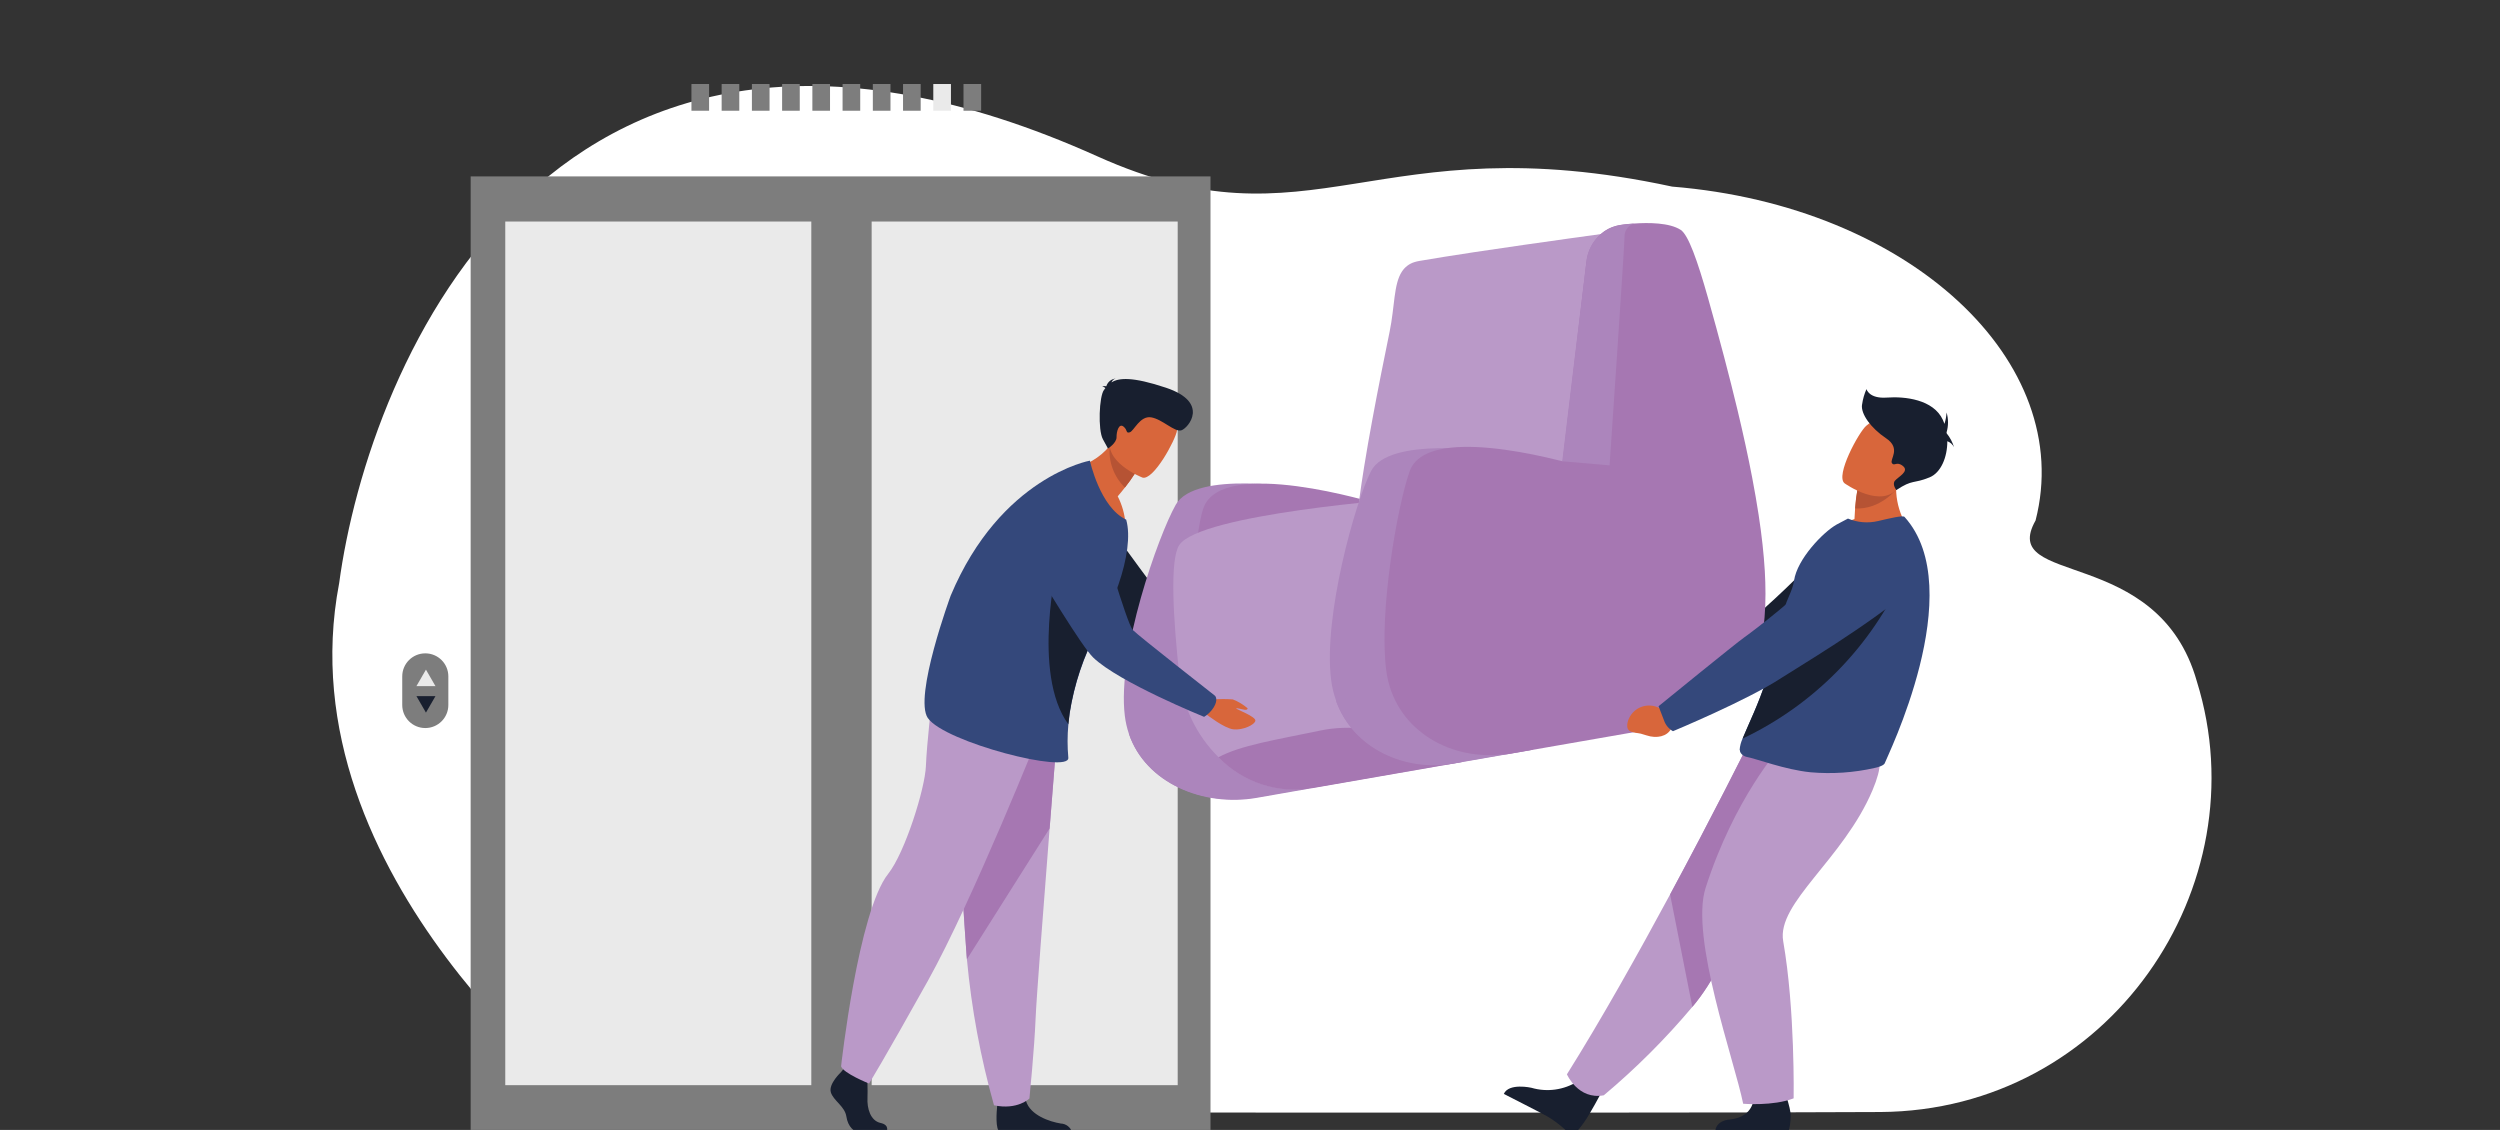 <?xml version="1.0" encoding="UTF-8"?>
<svg id="Layer_2" xmlns="http://www.w3.org/2000/svg" xmlns:xlink="http://www.w3.org/1999/xlink" viewBox="0 0 402.31 181.83">
  <rect x="0" y="0" width="402.31" height="181.83" fill="#333333" stroke="none"/>
  <defs>
    <style>
      .cls-1 {
        fill: none;
      }

      .cls-2 {
        fill: #eaeaea;
      }

      .cls-3 {
        fill: #a677b2;
      }

      .cls-4 {
        fill: #ba99c8;
      }

      .cls-5 {
        fill: #d8663b;
      }

      .cls-6 {
        clip-path: url(#clippath-1);
      }

      .cls-7 {
        fill: #7d7d7d;
      }

      .cls-8 {
        fill: #fff;
      }

      .cls-9 {
        fill: #181f2f;
      }

      .cls-10 {
        fill: #ea8d4f;
      }

      .cls-11 {
        fill: #b65334;
      }

      .cls-12 {
        fill: #ac85bc;
      }

      .cls-13 {
        fill: #34487b;
      }

      .cls-14 {
        fill: #f47858;
      }
    </style>
    <clipPath id="clippath-1">
      <rect class="cls-1" x="-322.32" y="30.67" width="390.74" height="269.79"/>
    </clipPath>
  </defs>
  <g id="Group_32672">
    <g id="Group_31110">
      <g class="cls-6">
        <g id="Group_31109">
          <path id="Path_88130" class="cls-9" d="M246.28,138.43l1.01,2.97,2.26.08,1.79-3.91s-3.6-1.31-5.06.86"/>
          <path id="Path_88131" class="cls-9" d="M247.29,141.4l-3.55,31.52,4.99,12.82,4.95-12.48-4.14-31.79s-.79-1.5-2.25-.08"/>
        </g>
      </g>
    </g>
    <rect id="Rectangle_17572" class="cls-1" x="-322.32" y="30.67" width="390.74" height="269.79"/>
  </g>
  <path id="Path_92023" class="cls-8" d="M54.57,93.91c4.75-35.39,34.7-108,122.03-68.75,34.73,15.61,44.61-5.45,92.49,4.87,38.34,3.11,65.02,28.26,58.48,53.73-6.08,10.76,19.73,3.77,25.96,25.91,10.27,33-14.17,69.05-50.94,69.28-36.77.23-206.63,0-206.63,0,0,0-50.44-37.66-41.39-85.06Z"/>
  <g id="Group_32675">
    <g id="Group_227">
      <rect id="Rectangle_196" class="cls-7" x="111.27" y="13.52" width="2.84" height="4.3"/>
      <rect id="Rectangle_197" class="cls-7" x="116.13" y="13.52" width="2.84" height="4.3"/>
      <rect id="Rectangle_198" class="cls-7" x="121" y="13.52" width="2.84" height="4.3"/>
      <rect id="Rectangle_199" class="cls-7" x="125.86" y="13.52" width="2.84" height="4.3"/>
      <rect id="Rectangle_200" class="cls-7" x="130.73" y="13.52" width="2.84" height="4.3"/>
      <rect id="Rectangle_201" class="cls-7" x="135.59" y="13.52" width="2.84" height="4.3"/>
      <rect id="Rectangle_202" class="cls-7" x="140.46" y="13.52" width="2.84" height="4.3"/>
      <rect id="Rectangle_203" class="cls-7" x="145.32" y="13.52" width="2.84" height="4.3"/>
      <rect id="Rectangle_204" class="cls-2" x="150.19" y="13.52" width="2.84" height="4.3"/>
      <rect id="Rectangle_205" class="cls-7" x="155.05" y="13.52" width="2.84" height="4.3"/>
    </g>
    <rect id="Rectangle_206" class="cls-7" x="75.74" y="28.39" width="119.06" height="153.97"/>
    <rect id="Rectangle_207" class="cls-7" x="83.64" y="31.82" width="102.57" height="145.75"/>
    <g id="Group_228">
      <rect id="Rectangle_208" class="cls-2" x="140.27" y="35.65" width="49.25" height="138.98"/>
    </g>
    <g id="Group_229">
      <rect id="Rectangle_209" class="cls-2" x="81.31" y="35.65" width="49.25" height="138.98"/>
    </g>
    <path id="Rectangle_210" class="cls-7" d="M68.44,117.16h0c-2.05,0-3.71-1.66-3.71-3.71v-4.6c0-2.05,1.66-3.71,3.71-3.71h0c2.05,0,3.71,1.66,3.71,3.71h0v4.6c0,2.05-1.66,3.71-3.71,3.71Z"/>
    <path id="Path_111" class="cls-2" d="M68.55,107.77l1.53,2.65h-3.07l1.53-2.65Z"/>
    <path id="Path_112" class="cls-9" d="M68.55,114.67l1.53-2.65h-3.07l1.53,2.65Z"/>
    <g id="Group_236">
      <g id="Group_230">
        <path id="Path_113" class="cls-14" d="M199.82,108.07l1.94.37c2.18-.47,4.36.83,4.97,2.98,0,0,.43,1.62-.78,1.54s-.74-.23-2.45-.31-3.23-.95-3.64-2.14l-.95-1.05.9-1.38Z"/>
        <path id="Path_114" class="cls-9" d="M201.07,109.65c.6-1.29.53-1.52.53-1.52,0,0-11.1-8.01-12.11-8.81s-11.64-15.53-11.64-15.53l-13.09,1.83s17.62,17.45,20.21,19.41c4.29,3.25,14.82,6.15,14.82,6.15.55-.4.99-.93,1.28-1.54Z"/>
      </g>
      <g id="Group_231">
        <path id="Path_115" class="cls-10" d="M267.59,111.52l-1.31,1.07s-3.59-1.29-4.4,2.98c0,0-.22,1.82.94,1.82.77-.09,1.54-.14,2.31-.15,1.63.05,2.99-.81,3.22-2.14l.78-1.12-1.53-2.46Z"/>
        <path id="Path_116" class="cls-9" d="M267.74,113.81c-.57-.47-.92-1.16-.96-1.9,0,0,12.14-9.94,13.37-10.75,4.93-4.13,9.59-8.58,13.95-13.31,2.07-2.4,4.64-1.47,7.58-.62l2.42.69c2.92.84,3.68,4.92,1.28,6.91-6.75,5.59-17.98,11.88-20.08,13.2-5.22,3.28-15.42,7.18-15.42,7.18-.8-.32-1.53-.8-2.14-1.4Z"/>
      </g>
      <g id="Group_232">
        <path id="Path_117" class="cls-12" d="M181.67,118.09c2.7,7.95,11.95,11.7,20.5,10.21l16.94-2.95-9.5-46.74s-17.2-3.03-20.4,2.61c-2.8,4.94-9.46,23.74-8.2,33.96.12.99.34,1.97.66,2.91Z"/>
        <path id="Path_118" class="cls-3" d="M221.55,81.04s-24.89-7.68-27.88.7c-1.59,4.45-2.58,21.44-1.28,31.65,1.26,9.92,8.4,15.15,17.17,13.62l15.58-2.72-3.58-43.25Z"/>
        <path id="Path_119" class="cls-4" d="M218.38,88.26c.37.96,2.38,1.56,5.26,1.89.51.06,1.04.11,1.6.15,9.76.76,26.54-.8,28-1.78,2.01-1.35,7.1-51.23,7.1-51.23,0,0-12.86,1.75-23.04,3.28-3.48.53-6.65,1.03-8.89,1.42-.26.04-.51.11-.76.18-.85.25-1.58.8-2.06,1.55-1.33,2.04-1.13,5.58-1.97,9.67-.83,4.05-1.85,9.1-2.77,14.09-.24,1.29-.47,2.57-.69,3.83-.06.36-.12.71-.18,1.06-1.31,7.65-2.19,14.31-1.6,15.86Z"/>
        <path id="Path_120" class="cls-12" d="M181.67,118.09c2.7,7.95,11.97,11.8,20.53,10.31l8.39-1.47c-6.2-2.79-13.33-13.58-28.91-8.85Z"/>
        <path id="Path_121" class="cls-4" d="M196.07,121.83c3.93,4.05,9.6,5.9,15.16,4.95l24.02-4.18,11.51-2-20.38-40.38s-33.34,2.45-36.62,7.51c-1.52,2.35-.98,11.67.03,20.99.52,4.97,2.74,9.61,6.29,13.12Z"/>
        <path id="Path_122" class="cls-3" d="M196.08,121.87c3.92,4.05,9.59,5.91,15.14,4.96l24.03-4.19c-3.24-1.88-13.3-7.06-22.77-5.08-7.17,1.5-12.92,2.39-16.41,4.31Z"/>
        <path id="Path_123" class="cls-12" d="M214.99,112.72c2.76,7.69,11.17,11.39,18.9,10.05l15.58-2.72-9.52-47.41s-16.44-2.43-19.31,3.16c-2.52,4.89-7.73,23.39-6.43,33.6.14,1.14.41,2.25.79,3.33Z"/>
        <path id="Path_124" class="cls-12" d="M215.01,112.83c2.76,7.69,11.17,11.39,18.9,10.05l12.46-2.17c-6.52-2.94-16.28-12.5-31.36-7.87Z"/>
        <path id="Path_125" class="cls-3" d="M268.98,116.76c6.44-1.17,11.16-4.06,13.47-10.19,1.69-4.45,1.82-9.93,1.55-14.68-.16-2.73-.49-5.72-.99-9.01-.29-1.91-.64-3.91-1.04-6.01-.64-3.36-1.43-6.98-2.36-10.87-1.31-5.46-2.89-11.46-4.75-18.05-1.7-6.01-3.17-10.17-4.4-10.96-1.81-1.17-5.17-1.18-7.48-1.02h0c-2.26.15-3.82.31-5.39,1.7-1.3,1.19-2.12,2.82-2.31,4.57-.76,6.32-2.11,17.63-3.51,29.46,0,.06-.01.12-.02.18-.08.68-.16,1.36-.24,2.04,0,.07-.02.14-.03.21,0,.03,0,.07,0,.07-.02.01-.04.02-.07.02-.17-.04-.39-.1-.57-.14h-.02c-5.08-1.27-12.22-2.61-17.42-2.03h0c-2.7.3-5.64,1.21-6.55,3.78-1.96,5.51-4.98,22.55-3.78,31.99,1.2,9.41,9.92,14.43,18.35,13.61.5-.05.95-.02,1.36-.09l26.22-4.57Z"/>
        <path id="Path_126" class="cls-12" d="M259.02,74.89s2.32-33.97,2.41-36.81c-.03-.97.6-1.84,1.54-2.1-1.43.1-2.45.27-2.45.27-2.88.61-5.02,3.05-5.25,5.99-.82,6.76-2.36,19.3-3.87,31.99l7.62.66Z"/>
      </g>
      <path id="Path_127" class="cls-9" d="M253.9,174.01c-2.22,1.4-4.94,1.78-7.46,1.04,0,0-3.64-.83-4.44.99,0,0,5.58,2.83,6.99,3.61,1.06.63,2.06,1.37,2.96,2.22.6.54,1.52.5,2.07-.1.02-.02.04-.04.06-.07.25-.3.53-.66.83-1.08.86-1.17,2.86-4.93,2.86-4.93l-3.87-1.68Z"/>
      <path id="Path_128" class="cls-4" d="M252.16,172.89s1.79,4.14,5.93,3.37c5.15-4.32,9.92-9.08,14.24-14.22,1.76-2.11,3.25-4.43,4.43-6.92,3.84-8.9,14.22-22.17,20.81-28.89l-16.5-5.97s-5.28,10.63-12.32,23.69c-5.07,9.41-11.04,20.08-16.6,28.94Z"/>
      <path id="Path_129" class="cls-3" d="M268.76,143.95l3.58,18.09c1.76-2.11,3.25-4.43,4.43-6.92,3.84-8.9,14.22-22.17,20.81-28.89l-16.5-5.97s-5.28,10.62-12.32,23.68Z"/>
      <path id="Path_130" class="cls-9" d="M282.24,176.41s.18,3.3-3.82,3.74c0,0-2.41.05-2.42,2.15h11.75c.27-.86.41-1.76.42-2.66.06-1.39-1.35-5.04-1.35-5.04l-4.58,1.81Z"/>
      <path id="Path_131" class="cls-4" d="M286.49,120.26s-7.35,8.08-12.02,22.63c-2.54,7.92,4.65,27.82,6.05,34.73,0,0,4.82.41,8.12-.87,0,0,.25-14.28-1.68-25.29-1.08-6.16,9.68-13.18,14.38-24.31,3.2-7.57-.69-7.44-5.47-7.63l-9.39.73Z"/>
      <path id="Path_132" class="cls-5" d="M294.97,85.31c4.09,2.31,12.46.18,12.46.18-2.16-2.91-2.85-6.66-1.86-10.14l-3.21,1.63-3.45,1.75c-.18,1.02-.31,2.05-.38,3.09-.04.51-.07,1.08-.1,1.71-1.25.38-2.43.98-3.47,1.78Z"/>
      <path id="Path_133" class="cls-13" d="M279.98,120.68c0,.72.83,1.06,1,1.1,1.65.3,6.25,2.09,10.4,2.5,3.45.3,6.92.07,10.3-.7.47-.09,1.58-.39,1.66-.85.1-.49,13.74-27.82,3.14-39.55-.25-.28-2.34.22-4.26.67-1.61.38-3.31.24-4.84-.4l-1.8.95c-2.21,1.23-6.38,5.59-6.87,9.02-.25,1.74-1.24,3.03-1.53,4.56-.11.57-.22,1.12-.33,1.66-.22,1.06-.44,2.07-.67,3.02-.62,2.59-1.28,4.82-1.93,6.75-.69,2.05-1.36,3.75-1.97,5.17-.78,1.85-1.44,3.23-1.86,4.28-.26.57-.42,1.18-.47,1.8Z"/>
      <path id="Path_134" class="cls-9" d="M280.44,118.85c11.52-5.47,20.72-14.86,25.93-26.5,0,0-15.65,5.77-19.51,7.28-.22,1.06-.44,2.07-.67,3.02-.62,2.59-1.28,4.82-1.93,6.75-.69,2.05-1.36,3.75-1.97,5.17-.78,1.85-1.44,3.23-1.86,4.28Z"/>
      <g id="Group_233">
        <path id="Path_135" class="cls-5" d="M269.16,113.63l-1.66.61c-1.58-1.17-3.81-.85-4.98.73-.17.23-.32.48-.43.75,0,0-.75,1.67.44,2.04s.76.02,2.43.58,3.32.16,3.95-1.04l1.13-.83-.87-2.83Z"/>
        <path id="Path_136" class="cls-13" d="M267.8,115.98c-.61-1.61-.9-2.33-.9-2.33,0,0,12.58-10.25,13.86-11.13.87-.6,9.57-7.1,13.81-12.16,2.1-2.51,5.42-3.66,8.62-2.99l2.64.55c2.12.44,3.48,2.52,3.04,4.65-.18.85-.63,1.61-1.29,2.18-6.96,5.97-18.71,12.9-20.9,14.34-5.44,3.58-17.46,8.58-17.46,8.58-.66-.37-1.17-.97-1.42-1.69Z"/>
      </g>
      <path id="Path_137" class="cls-11" d="M298.54,81.82c4.02.23,6.64-3.09,6.64-3.09-.97-.53-1.9-1.12-2.81-1.75l-3.45,1.75c-.18,1.02-.31,2.05-.38,3.09Z"/>
      <path id="Path_138" class="cls-5" d="M296.83,77.77s6.09,4.37,8.76.54c2.66-3.84,5.24-5.86,1.47-8.81s-5.56-2.02-6.76-.96-4.98,7.99-3.47,9.23Z"/>
      <path id="Path_139" class="cls-9" d="M299.65,65.12c.12-.87.36-1.71.71-2.51,0,0,.38,1.58,3.28,1.37s7.48.29,9.01,3.58c.1.21.18.43.26.65.19-.59.3-1.21.34-1.83.31,1.04.31,2.15,0,3.2h0c0,.05.01.1.02.16.53.65.93,1.41,1.18,2.22-.23-.44-.61-.79-1.08-.96.01,2.57-1.03,5.08-2.86,5.82-2.67,1.09-2.65.26-5.34,2.04,0,0-.72-.89-.23-1.5s2.35-1.48,1.31-2.35-1.42.11-1.8-.49,1.53-2.35-.93-3.99-4.09-3.93-3.88-5.4Z"/>
      <g id="Group_234">
        <path id="Path_140" class="cls-9" d="M135.35,172.52s-2.05,1.9-1.65,3.25,2.25,2.25,2.5,3.9,1.25,2.55,2.15,2.55h4.29s.66-1.16-.94-1.51-2.2-2.29-2.1-4.09c.04-1.4,0-2.8-.15-4.2l-3.4-.8-.7.9Z"/>
        <path id="Path_141" class="cls-9" d="M160.9,182.15c.08.03.16.06.24.07h11.38c-.23-.82-.97-1.39-1.82-1.42-1.79-.29-4.9-1.33-5.59-3.62-.02-.07-.04-.15-.06-.23-.55-2.45-4.55.75-4.55.75,0,0-.01.1-.03.26-.09.9-.33,3.81.43,4.19Z"/>
        <path id="Path_142" class="cls-4" d="M170.23,116.62s-.61,7.58-1.32,16.69c-.97,12.38-2.14,27.58-2.25,30.46-.2,5-1,13-1,13,0,0-1.9,1.9-5.7,1.1-2.17-7.69-3.62-15.55-4.36-23.5-.01-.2-.03-.4-.05-.6-.9-12.3-2.3-38.2-2.3-38.2l16.97,1.05Z"/>
        <path id="Path_143" class="cls-3" d="M170.23,116.62s-.61,7.58-1.32,16.69l-13.31,21.06c-.01-.2-.03-.4-.05-.6-.9-12.3-2.3-38.2-2.3-38.2l16.97,1.05Z"/>
        <path id="Path_144" class="cls-4" d="M167.45,117.52s-10.95,27.45-18.15,40.35c-7.2,12.9-9.45,16.5-9.45,16.5,0,0-4.13-1.65-4.5-2.77,0,0,2.75-24.9,7.58-30.98,2.72-3.43,5.93-13.72,6.07-17.33s.97-10.73.97-10.73l17.48,4.95Z"/>
      </g>
      <path id="Path_145" class="cls-5" d="M172.28,75.43s4.47,7.86,8.84,8.89c-.12-1.55-.54-3.06-1.25-4.45.44-.51.82-.99,1.15-1.41.58-.73,1.12-1.49,1.62-2.27l-1.48-3.98-1.01-2.7c-.44.81-.97,1.57-1.57,2.26-1.61,1.92-3.84,3.22-6.3,3.66Z"/>
      <path id="Path_146" class="cls-11" d="M178.58,71.77c-.24,2.48.66,4.94,2.44,6.69.58-.73,1.12-1.49,1.62-2.27l-1.48-3.99c-.83-.28-1.7-.42-2.58-.43Z"/>
      <path id="Path_147" class="cls-5" d="M183.82,76.84s-6.68-2.6-4.99-6.74,1.96-7.25,6.29-5.76,4.51,3.4,4.29,4.92-3.81,8.16-5.59,7.59Z"/>
      <path id="Path_148" class="cls-13" d="M149.33,115.57c2.69,3.87,22.83,9.05,22.59,6.37-.16-1.76-.16-3.53,0-5.29.05-.57.12-1.18.21-1.83.73-4.65,2.23-9.14,4.44-13.29.2-.39.41-.79.63-1.19,1.1-2.01,2.04-4.11,2.79-6.27,1.39-4.03,1.96-7.89,1.25-10.41,0-.01,0-.02-.01-.04-4.21-1.95-5.84-9.49-5.84-9.49,0,0-14.36,2.58-22.4,21.72,0,0-6.01,16.35-3.67,19.72Z"/>
      <path id="Path_149" class="cls-9" d="M171.92,116.55c.05-.57.12-1.18.21-1.83.73-4.65,2.23-9.14,4.44-13.29-.46-2.82-1.11-5.17-1.81-6.22-2.86-4.29-4.53-4.96-4.53-4.96,0,0-4.3,18.11,1.69,26.3Z"/>
      <path id="Path_150" class="cls-9" d="M177.87,62.47c-.05-.09-.18-.19-.51-.29.22-.06.45-.07.67-.02.21-.68.79-1.17,1.5-1.24-.31.09-.55.32-.67.62,1.17-.74,3.34-.96,8.76.85,7.14,2.38,3.57,6.52,2.49,6.86s-3.07-1.8-4.87-2.09-2.76,2.21-3.44,2.41-.29-.36-1.01-.93-1.13.77-1.11,1.71-1.38,1.83-1.38,1.83l-.82-1.5c-.82-1.5-.6-6.95.18-7.93l.2-.26Z"/>
      <g id="Group_235">
        <path id="Path_151" class="cls-5" d="M195.33,112.55c1.02-.07,2.04-.07,3.06,0,.87.34,1.67.82,2.38,1.43,0,.16-.11.28-.46.24s-1.43-.36-1.38-.21,3.16,1.3,3.09,1.96-2.03,1.57-3.53,1.4-4.17-2.29-4.39-2.43,1.23-2.39,1.23-2.39Z"/>
        <path id="Path_152" class="cls-13" d="M195.31,113.84c.8-1.29.22-1.87.22-1.87,0,0-12.27-9.61-13.23-10.58s-5.42-16.42-5.42-16.42c0,0-1.53-6.25-5.12-6.94-2.58-.5-5.21.58-6.69,2.75-1.68,2.16-1.85,5.13-.45,7.48,3.13,5.28,9.45,15.76,11.3,17.55,4.11,3.98,17.85,9.55,17.85,9.55.62-.38,1.15-.9,1.54-1.52Z"/>
      </g>
    </g>
  </g>
</svg>